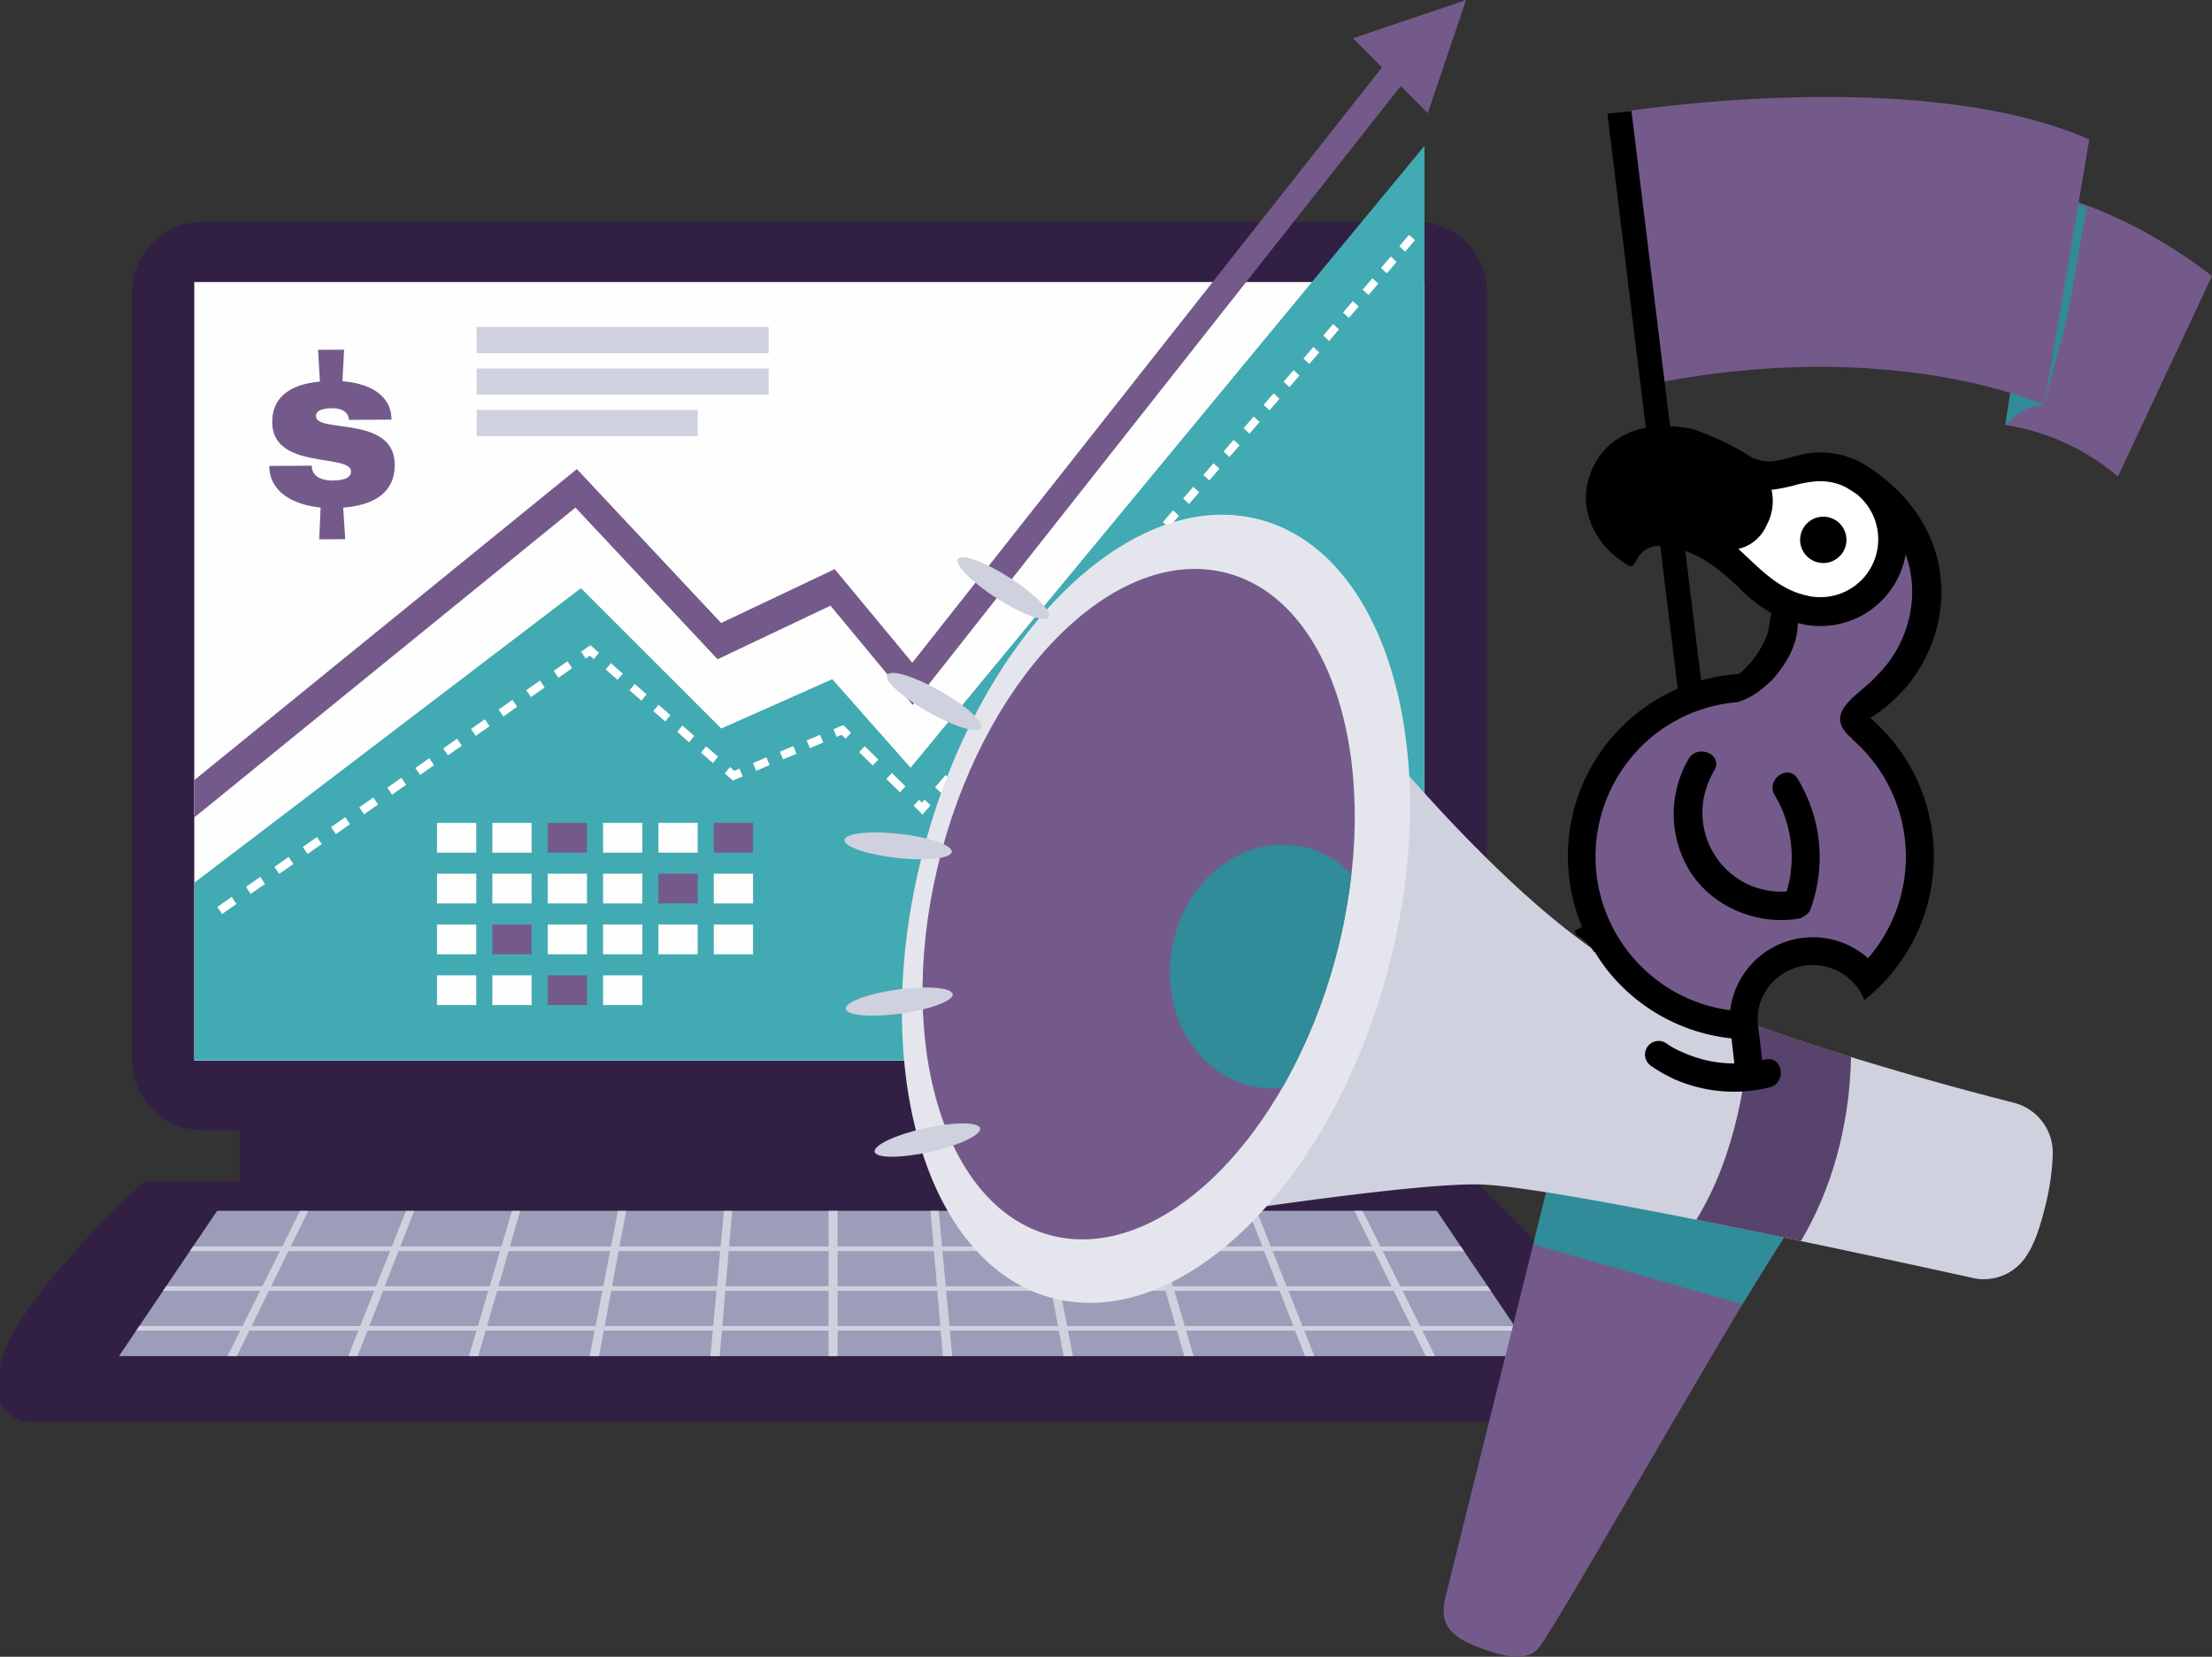 <svg id="Group_6012" data-name="Group 6012" xmlns="http://www.w3.org/2000/svg" xmlns:xlink="http://www.w3.org/1999/xlink" width="547.343" height="410.006" viewBox="0 0 547.343 410.006">
  <rect x="0" y="0" width="547.343" height="410.006" fill="#333333" stroke="none"/>
  <defs>
    <clipPath id="clip-path">
      <rect id="Rectangle_3639" data-name="Rectangle 3639" width="547.343" height="410.006" fill="none"/>
    </clipPath>
    <clipPath id="clip-path-2">
      <rect id="Rectangle_3635" data-name="Rectangle 3635" width="67.433" height="38.635" fill="none"/>
    </clipPath>
    <clipPath id="clip-path-3">
      <rect id="Rectangle_3636" data-name="Rectangle 3636" width="44.902" height="60.287" fill="none"/>
    </clipPath>
    <clipPath id="clip-path-4">
      <rect id="Rectangle_3637" data-name="Rectangle 3637" width="20.184" height="57.673" fill="none"/>
    </clipPath>
  </defs>
  <rect id="Rectangle_3607" data-name="Rectangle 3607" width="281.782" height="41.375" transform="translate(59.414 251.354)" fill="#322044"/>
  <g id="Group_6011" data-name="Group 6011">
    <g id="Group_6010" data-name="Group 6010" clip-path="url(#clip-path)">
      <path id="Path_10513" data-name="Path 10513" d="M360.282,295.841H59.59a17.281,17.281,0,0,1-17.281-17.282V88.388A17.281,17.281,0,0,1,59.59,71.106H360.282a17.282,17.282,0,0,1,17.282,17.282V278.559a17.282,17.282,0,0,1-17.282,17.282" transform="translate(-9.631 -16.186)" fill="#322044"/>
      <rect id="Rectangle_3608" data-name="Rectangle 3608" width="304.384" height="192.629" transform="translate(48.113 69.81)" fill="#fefefe"/>
      <path id="Path_10514" data-name="Path 10514" d="M0,439.761V445.9c0,3.4,3.7,6.154,8.265,6.154H392.346c4.564,0,8.264-2.756,8.264-6.154v-6.143Z" transform="translate(0 -100.104)" fill="#322044"/>
      <path id="Path_10515" data-name="Path 10515" d="M200.3,378.393H35.877c-.557.589-26.406,23.729-34.3,40.918C-1.8,426.659.406,430.526,6.69,430.526H393.92c6.285,0,8.49-3.867,5.115-11.215-7.9-17.19-33.745-40.329-34.3-40.918Z" transform="translate(0 -86.135)" fill="#322044"/>
      <path id="Path_10516" data-name="Path 10516" d="M388.483,423.916H38.124L62.4,387.972H364.2Z" transform="translate(-8.678 -88.315)" fill="#9c9eb9"/>
      <path id="Path_10517" data-name="Path 10517" d="M385.477,417.608l-.759-1.124h-23.38l-4.354-8.72h21.844l-.759-1.124H356.424l-4.355-8.719H372.18l-.76-1.124H351.509l-4.407-8.825h-2.02l4.337,8.825H324.39l-3.509-8.825H318.86l3.44,8.825H297.271l-2.613-8.825h-2.021l2.544,8.825H270.152l-1.716-8.825h-2.021l1.648,8.825h-25.03l-.819-8.825h-2.021l.751,8.825h-23.76v-8.825h-2.224V396.8H190.338l.752-8.825h-2.021l-.82,8.825H163.22l1.648-8.825h-2.021l-1.716,8.825H136.1l2.544-8.825h-2.021l-2.612,8.825H108.983l3.439-8.825H110.4l-3.51,8.825H81.864l4.338-8.825H84.181L79.775,396.8H57.7l-.759,1.124H79.214L74.86,406.64H51.05l-.759,1.124H74.3l-4.352,8.72H44.4l-.759,1.124H69.384l-3.15,6.308h2.3l3.1-6.308h26.98l-2.509,6.308h2.3l2.458-6.308h26.981l-1.868,6.308h2.3l1.817-6.308h26.982l-1.227,6.308h2.3l1.179-6.308h26.981l-.587,6.308h2.3l.536-6.308h26.4v6.308h2.224v-6.308h25.53l.537,6.308h2.3l-.587-6.308h26.981l1.177,6.308h2.3l-1.227-6.308h26.98l1.82,6.308h2.3l-1.868-6.308h26.98l2.461,6.308h2.3l-2.509-6.308h26.981l3.1,6.308h2.3l-3.15-6.308ZM108.545,397.921H133.68L131.1,406.64H105.145Zm-27.233,0h25.135l-3.469,8.719H77.027Zm17.751,18.563H72.189l4.285-8.72h26.057Zm29.12,0H101.308l3.4-8.72h26.057Zm29.118,0H130.427l2.513-8.72H159Zm1.915-9.844H133.264l2.514-8.719h25.135Zm27.2,9.844H159.545l1.627-8.72H187.23Zm.915-9.844H161.382l1.628-8.719h25.134Zm27.628,9.844h-26.3l.742-8.72h25.557Zm0-9.844H189.5l.742-8.719h24.72Zm2.224-8.719H241.04l.743,8.719h-24.6Zm0,18.563v-8.72h24.693l.742,8.72Zm132.785-18.563,4.285,8.719H328.3l-3.469-8.719Zm-27.232,0,3.4,8.719H300.187l-2.582-8.719Zm-79.6,0h25.135l1.628,8.719H243.949Zm1.726,18.563-.811-8.72h26.057l1.628,8.72Zm25.507-18.563h25.135l2.514,8.719H272.067Zm3.612,18.563-1.7-8.72h26.057l2.514,8.72Zm29.118,0-2.581-8.72h26.057l3.4,8.72Zm29.119,0-3.468-8.72h26.057l4.286,8.72Z" transform="translate(-9.934 -88.315)" fill="#d0d1de"/>
      <path id="Path_10518" data-name="Path 10518" d="M254.324,445.891H237.308a3.517,3.517,0,0,0,.849,2.355,1.852,1.852,0,0,0,1.288.48H269.2a1.853,1.853,0,0,0,1.288-.48,3.521,3.521,0,0,0,.849-2.355Z" transform="translate(-54.019 -101.5)" fill="#322044"/>
      <rect id="Rectangle_3609" data-name="Rectangle 3609" width="304.36" height="192.614" transform="translate(48.113 69.824)" fill="#fefefe"/>
      <path id="Path_10519" data-name="Path 10519" d="M220.123,178.72l-27.465,12.213L157.926,156.2l-95.633,72.87v44.01H366.654V46.742L239.49,200.629Z" transform="translate(-14.18 -10.64)" fill="#42aab2"/>
      <rect id="Rectangle_3610" data-name="Rectangle 3610" width="9.715" height="7.364" transform="translate(108.132 203.645)" fill="#fefefe"/>
      <rect id="Rectangle_3611" data-name="Rectangle 3611" width="9.715" height="7.364" transform="translate(121.83 203.645)" fill="#fefefe"/>
      <rect id="Rectangle_3612" data-name="Rectangle 3612" width="9.714" height="7.364" transform="translate(135.529 203.645)" fill="#745a8a"/>
      <rect id="Rectangle_3613" data-name="Rectangle 3613" width="9.715" height="7.364" transform="translate(149.226 203.645)" fill="#fefefe"/>
      <rect id="Rectangle_3614" data-name="Rectangle 3614" width="9.715" height="7.364" transform="translate(162.924 203.645)" fill="#fefefe"/>
      <rect id="Rectangle_3615" data-name="Rectangle 3615" width="9.715" height="7.364" transform="translate(176.622 203.645)" fill="#745a8a"/>
      <rect id="Rectangle_3616" data-name="Rectangle 3616" width="9.715" height="7.365" transform="translate(108.132 216.219)" fill="#fefefe"/>
      <rect id="Rectangle_3617" data-name="Rectangle 3617" width="9.715" height="7.365" transform="translate(121.83 216.219)" fill="#fefefe"/>
      <rect id="Rectangle_3618" data-name="Rectangle 3618" width="9.714" height="7.365" transform="translate(135.529 216.219)" fill="#fefefe"/>
      <rect id="Rectangle_3619" data-name="Rectangle 3619" width="9.715" height="7.365" transform="translate(149.226 216.219)" fill="#fefefe"/>
      <rect id="Rectangle_3620" data-name="Rectangle 3620" width="9.715" height="7.365" transform="translate(162.924 216.219)" fill="#745a8a"/>
      <rect id="Rectangle_3621" data-name="Rectangle 3621" width="9.715" height="7.365" transform="translate(176.622 216.219)" fill="#fefefe"/>
      <rect id="Rectangle_3622" data-name="Rectangle 3622" width="9.715" height="7.365" transform="translate(108.132 228.794)" fill="#fefefe"/>
      <rect id="Rectangle_3623" data-name="Rectangle 3623" width="9.715" height="7.365" transform="translate(121.83 228.794)" fill="#745a8a"/>
      <rect id="Rectangle_3624" data-name="Rectangle 3624" width="9.714" height="7.365" transform="translate(135.529 228.794)" fill="#fefefe"/>
      <rect id="Rectangle_3625" data-name="Rectangle 3625" width="9.715" height="7.365" transform="translate(149.226 228.794)" fill="#fefefe"/>
      <rect id="Rectangle_3626" data-name="Rectangle 3626" width="9.715" height="7.365" transform="translate(162.924 228.794)" fill="#fefefe"/>
      <rect id="Rectangle_3627" data-name="Rectangle 3627" width="9.715" height="7.365" transform="translate(176.622 228.794)" fill="#fefefe"/>
      <rect id="Rectangle_3628" data-name="Rectangle 3628" width="9.715" height="7.365" transform="translate(108.132 241.369)" fill="#fefefe"/>
      <rect id="Rectangle_3629" data-name="Rectangle 3629" width="9.715" height="7.365" transform="translate(121.83 241.369)" fill="#fefefe"/>
      <rect id="Rectangle_3630" data-name="Rectangle 3630" width="9.714" height="7.365" transform="translate(135.529 241.369)" fill="#745a8a"/>
      <rect id="Rectangle_3631" data-name="Rectangle 3631" width="9.715" height="7.365" transform="translate(149.226 241.369)" fill="#fefefe"/>
      <path id="Path_10520" data-name="Path 10520" d="M270.016,235.7l-.974-.965-1.235.517-.782-1.906,2.424-1.019,1.926,1.9Z" transform="translate(-60.784 -52.884)" fill="#fff"/>
      <path id="Path_10521" data-name="Path 10521" d="M242.012,244.336l-.782-1.915,3.334-1.4.782,1.915Zm6.659-2.8-.781-1.912,3.323-1.4.782,1.912Zm6.64-2.794-.782-1.909,3.315-1.391.781,1.908Z" transform="translate(-54.912 -53.594)" fill="#fff"/>
      <path id="Path_10522" data-name="Path 10522" d="M234.208,249.108l-2.013-1.761,1.284-1.569,1.073.936,1.288-.539.781,1.919Z" transform="translate(-52.855 -55.947)" fill="#fff"/>
      <path id="Path_10523" data-name="Path 10523" d="M220.564,237.2l-2.946-2.571,1.287-1.565,2.945,2.57Zm-5.892-5.145-2.945-2.572,1.289-1.563,2.945,2.57Zm-5.9-5.143-2.946-2.573,1.292-1.561,2.945,2.57Zm-5.893-5.147-2.947-2.573,1.3-1.559,2.947,2.572Zm-5.895-5.146-2.948-2.573,1.3-1.558,2.947,2.573Z" transform="translate(-44.17 -48.368)" fill="#fff"/>
      <path id="Path_10524" data-name="Path 10524" d="M189.3,210.157l-.949-.83-1.023.715-1.157-1.706,2.29-1.607L190.6,208.6Z" transform="translate(-42.379 -47.058)" fill="#fff"/>
      <path id="Path_10525" data-name="Path 10525" d="M70.823,274.422l-1.184-1.749,3.539-2.485,1.184,1.746Zm7.071-4.967-1.183-1.745,3.526-2.476,1.182,1.743Zm7.045-4.951-1.181-1.741,3.517-2.467,1.18,1.739Zm7.024-4.933-1.18-1.737,3.5-2.456,1.179,1.736Zm6.995-4.913-1.179-1.733,3.492-2.449,1.179,1.732Zm6.973-4.9-1.177-1.73,3.476-2.438,1.177,1.728Zm6.944-4.878-1.175-1.727,3.463-2.431,1.175,1.725Zm6.923-4.862-1.174-1.724,3.452-2.421,1.173,1.722Zm6.895-4.843-1.172-1.72,3.439-2.414,1.172,1.718Zm6.873-4.828-1.171-1.715,3.427-2.4,1.17,1.715Zm6.846-4.808-1.17-1.712,3.415-2.4,1.169,1.711Zm6.817-4.793-1.161-1.709,3.406-2.387,1.16,1.708Zm6.8-4.775-1.167-1.705,3.39-2.38,1.167,1.7Z" transform="translate(-15.852 -48.232)" fill="#fff"/>
      <path id="Path_10526" data-name="Path 10526" d="M301.053,213.356l-1.493-1.39,2.61-3.038,1.492,1.389Zm5.214-6.075-1.491-1.387,2.6-3.027,1.49,1.386Zm5.195-6.052-1.488-1.386,2.592-3.016,1.487,1.384Zm5.177-6.031-1.486-1.383,2.583-3.006,1.484,1.382Zm5.159-6.011-1.484-1.381,2.574-2.994,1.482,1.379Zm5.141-5.99-1.481-1.378,2.565-2.986,1.479,1.378Zm5.122-5.969-1.478-1.376,2.557-2.974,1.476,1.375Zm5.105-5.948-1.475-1.369,2.546-2.966,1.475,1.368Zm5.087-5.927-1.473-1.367,2.539-2.955,1.471,1.366Zm5.069-5.906-1.469-1.365,2.529-2.945,1.469,1.363Zm5.052-5.885-1.467-1.363,2.519-2.935,1.467,1.361Zm5.035-5.866-1.465-1.36,2.512-2.925,1.464,1.359Zm5.017-5.845-1.463-1.358,2.5-2.916,1.461,1.357Zm5-5.825-1.459-1.356,2.494-2.906,1.459,1.355Zm4.987-5.8-1.458-1.357,2.487-2.893,1.454,1.356Zm4.965-5.784-1.454-1.355L378.4,120.2l1.454,1.353Zm4.948-5.767-1.451-1.352,2.469-2.874,1.451,1.352Zm4.932-5.746-1.45-1.349,2.461-2.864,1.449,1.349Zm4.915-5.726-1.448-1.348L393.175,103l1.446,1.346Zm4.9-5.706-1.444-1.346,2.444-2.843,1.443,1.345Zm4.881-5.687-1.443-1.343,2.436-2.835,1.44,1.342Zm4.864-5.668-1.44-1.342,2.427-2.824,1.438,1.34Zm4.53-5.369-1.44-1.341,2.427-2.825,1.438,1.339Zm4.53-5.369-1.44-1.341,2.427-2.825,1.439,1.34Z" transform="translate(-68.19 -17.126)" fill="#fff"/>
      <path id="Path_10527" data-name="Path 10527" d="M294.9,259.9l-2.2-2.172,1.352-1.479.705.7.629-.734,1.495,1.387Z" transform="translate(-66.626 -58.322)" fill="#fff"/>
      <path id="Path_10528" data-name="Path 10528" d="M285.355,250.509l-3.367-3.319,1.355-1.476,3.365,3.317Zm-6.733-6.637-3.367-3.319,1.359-1.473,3.364,3.317Z" transform="translate(-62.657 -54.423)" fill="#fff"/>
      <path id="Path_10529" data-name="Path 10529" d="M358.566,17.631l-118.645,150.4-19.2-23.171-28.1,13.331-35.7-38.089L62.293,197.036v9.249l94.283-76.65,35.167,37.524,27.938-13.254L240,178.428,363.122,22.346a50.131,50.131,0,0,1-4.556-4.715" transform="translate(-14.18 -4.013)" fill="#745a8a"/>
      <path id="Path_10530" data-name="Path 10530" d="M461.433,0l-28,9.479L451.955,28Z" transform="translate(-98.665 0)" fill="#745a8a"/>
      <path id="Path_10531" data-name="Path 10531" d="M104.375,119.853c6.326.473,12.1,3.175,12.135,9.5l-10.543.061c-.07-2.391-2.524-2.889-4.063-2.88-.968.006-4.1.025-4.09,1.96.026,4.331,19.429-.284,19.5,11.966.044,7.349-5.694,10.12-12.756,10.671l.5,7.806-6.438.038.351-7.867c-6.555-.645-12.671-3.684-12.709-10.295l10.54-.061v.226c.073,2.906,3.324,3.457,4.977,3.446,1.6-.009,4.73-.139,4.715-2.249-.025-4.5-19.43-.283-19.5-12.135-.039-6.837,5.246-9.492,11.794-10.1l-.444-7.861,6.438-.039Z" transform="translate(-19.637 -25.504)" fill="#745a8a"/>
      <rect id="Rectangle_3632" data-name="Rectangle 3632" width="72.243" height="6.498" transform="translate(117.962 80.91)" fill="#d0d1de"/>
      <rect id="Rectangle_3633" data-name="Rectangle 3633" width="72.243" height="6.498" transform="translate(117.962 91.179)" fill="#d0d1de"/>
      <rect id="Rectangle_3634" data-name="Rectangle 3634" width="54.677" height="6.498" transform="translate(117.961 101.447)" fill="#d0d1de"/>
      <path id="Path_10532" data-name="Path 10532" d="M490.585,367.89l-27.5,110.542c-1.428,5.739-.667,9.484,7.242,12.658,9.842,3.95,13.387,2.953,15.622.547,4.2-4.528,59.268-102.71,65.712-108.689s-61.077-15.058-61.077-15.058" transform="translate(-105.281 -83.744)" fill="#745a8a"/>
      <g id="Group_6003" data-name="Group 6003" transform="translate(379.381 284.146)" style="isolation: isolate">
        <g id="Group_6002" data-name="Group 6002">
          <g id="Group_6001" data-name="Group 6001" clip-path="url(#clip-path-2)">
            <path id="Path_10533" data-name="Path 10533" d="M491.193,391.7l5.923-23.81s67.52,9.079,61.077,15.058c-1.52,1.41-9.313,13.893-15.235,23.577Z" transform="translate(-491.193 -367.89)" fill="#2f8c98"/>
          </g>
        </g>
      </g>
      <path id="Path_10534" data-name="Path 10534" d="M578.5,320.217a12.793,12.793,0,0,1,9.7,12.712,61.752,61.752,0,0,1-1.932,13.184c-1.573,6.3-3.1,10.26-5.531,13.3a12.5,12.5,0,0,1-12.489,4.147c-22.6-4.986-104.029-22.708-121.861-23.111-20.759-.47-93.837,11.644-93.837,11.644L403.23,207.912S450.8,272.3,487.055,289.794c28.2,13.606,72.959,25.716,91.447,30.424" transform="translate(-80.252 -47.328)" fill="#d0d1de"/>
      <path id="Path_10535" data-name="Path 10535" d="M569.326,381.75c-8.435-1.76-17.231-3.566-25.882-5.281,9.824-15.885,12.824-36.176,13.145-48.664,8.317,3.013,16.882,5.824,25.145,8.383-.381,17.822-5.165,33.41-12.408,45.562" transform="translate(-123.706 -74.619)" fill="#58436d"/>
      <path id="Path_10536" data-name="Path 10536" d="M294.48,247.11c-14.226,53.186-.086,103.168,31.577,111.636s68.863-27.782,83.088-80.969.088-103.168-31.577-111.636S308.7,193.924,294.48,247.11" transform="translate(-65.773 -37.54)" fill="#e5e6ed"/>
      <path id="Path_10537" data-name="Path 10537" d="M300.255,252.208c-12.1,45.242-.074,87.761,26.861,94.965S385.7,323.539,397.8,278.294s.075-87.761-26.861-94.964-58.582,23.634-70.682,68.878" transform="translate(-67.276 -41.494)" fill="#745a8a"/>
      <g id="Group_6006" data-name="Group 6006" transform="translate(289.461 209.032)" style="isolation: isolate">
        <g id="Group_6005" data-name="Group 6005">
          <g id="Group_6004" data-name="Group 6004" clip-path="url(#clip-path-3)">
            <path id="Path_10538" data-name="Path 10538" d="M375.343,296c3.025-16.45,17.2-27.629,31.666-24.969a24.089,24.089,0,0,1,12.664,6.835,139.679,139.679,0,0,1-3.839,20.542,134.643,134.643,0,0,1-13.271,32.38,23.446,23.446,0,0,1-6.507-.188c-14.463-2.659-23.737-18.151-20.713-34.6" transform="translate(-374.771 -270.638)" fill="#2f8c98"/>
          </g>
        </g>
      </g>
      <path id="Path_10539" data-name="Path 10539" d="M651.219,61.518s19.252,3.035,42.37,20.767l-23.268,49.643a56.13,56.13,0,0,0-27.855-12.737Z" transform="translate(-146.247 -14.004)" fill="#745a8a"/>
      <g id="Group_6009" data-name="Group 6009" transform="translate(496.219 47.514)" style="isolation: isolate">
        <g id="Group_6008" data-name="Group 6008">
          <g id="Group_6007" data-name="Group 6007" clip-path="url(#clip-path-4)">
            <path id="Path_10540" data-name="Path 10540" d="M657.868,91.67c1.764-8.732,3.1-17.562,4.781-26.309a81.31,81.31,0,0,0-11.429-3.843l-8.753,57.673c6.506-6.411,8.484-4.251,9.65-4.953,1.591-7.531,4.24-15.084,5.752-22.568" transform="translate(-642.466 -61.518)" fill="#2f8c98"/>
          </g>
        </g>
      </g>
      <path id="Path_10541" data-name="Path 10541" d="M518.488,34.9S592.351,22.814,635,41.581l-11.105,65.725s-37.685-17.292-97.65-5.118Z" transform="translate(-118.025 -7.073)" fill="#745a8a"/>
      <rect id="Rectangle_3638" data-name="Rectangle 3638" width="5.995" height="167.015" transform="translate(397.742 28.159) rotate(-6.971)"/>
      <path id="Path_10542" data-name="Path 10542" d="M284.23,216.109c-.816,1.441,3.727,5.557,10.147,9.192s12.285,5.413,13.1,3.971-3.727-5.557-10.147-9.192-12.285-5.413-13.1-3.971" transform="translate(-64.679 -49.08)" fill="#d0d1de"/>
      <path id="Path_10543" data-name="Path 10543" d="M306.871,178.953c-.9,1.394,3.405,5.76,9.609,9.753s11.959,6.1,12.856,4.707-3.4-5.76-9.608-9.753-11.96-6.1-12.857-4.707" transform="translate(-69.827 -40.638)" fill="#d0d1de"/>
      <path id="Path_10544" data-name="Path 10544" d="M270.942,321.706c.227,1.641,6.336,2.153,13.644,1.142s13.048-3.161,12.82-4.8-6.335-2.152-13.643-1.141-13.048,3.161-12.82,4.8" transform="translate(-61.674 -72.019)" fill="#d0d1de"/>
      <path id="Path_10545" data-name="Path 10545" d="M280.214,366.985c.361,1.617,6.49,1.625,13.691.018s12.745-4.219,12.383-5.838-6.491-1.626-13.691-.018-12.745,4.22-12.383,5.838" transform="translate(-63.782 -81.936)" fill="#d0d1de"/>
      <path id="Path_10546" data-name="Path 10546" d="M270.528,268.567c-.184,1.647,5.61,3.646,12.943,4.464s13.424.147,13.608-1.5-5.611-3.646-12.943-4.464-13.424-.148-13.608,1.5" transform="translate(-61.58 -60.714)" fill="#d0d1de"/>
      <path id="Path_10547" data-name="Path 10547" d="M565.847,151.793l3.716-4.98,27.931,14.914-10.391,17.1-.484-.361,2.2,2.823-19.155,3.466-17.116-15.134,12.092-19.386Z" transform="translate(-125.778 -33.42)" fill="#fff"/>
      <path id="Path_10548" data-name="Path 10548" d="M527.357,216.269l22.986-9.26,9.171-18.781,13.786-.959,17.27-15.092,2.366,22.94L572.2,215.731,582.993,223l8.759,31.369-11.459,25.178-18.96-5.776L543.494,295.23l-19.936-10.425-15.282-19.59.274-28.988Z" transform="translate(-115.7 -39.193)" fill="#745a8a"/>
      <path id="Path_10549" data-name="Path 10549" d="M585.866,166.692a5.734,5.734,0,1,1-8.025,1.169,5.735,5.735,0,0,1,8.025-1.169" transform="translate(-131.277 -37.686)"/>
      <path id="Path_10550" data-name="Path 10550" d="M546.264,245.44c-8.335,14.056,2.011,30.932,17.893,30a30,30,0,0,0-2.967-23.879c-2.282-3.816,3.384-7.866,5.69-4.008a37.511,37.511,0,0,1,3.235,32.113,2.988,2.988,0,0,1-1.512,1.786,3.5,3.5,0,0,1-1.7.741c-10.143,1.563-21.018-2.858-26.6-11.636a27.009,27.009,0,0,1-.4-27.947c2.262-3.814,8.641-1.015,6.36,2.832" transform="translate(-122.058 -54.812)"/>
      <path id="Path_10551" data-name="Path 10551" d="M508.963,266.636a44.523,44.523,0,0,0,3.293,4.766,45.256,45.256,0,0,0,30.529,16.651h.015c0,.056,0,.11.007.167q.346,3.018.7,6.035a30.673,30.673,0,0,1-12.6-2.685l0,0a18.719,18.719,0,0,1-4.135-2.218,3.368,3.368,0,0,0-4.028,5.4,37.34,37.34,0,0,0,5.506,3.207,2.827,2.827,0,0,0,.261.147c.182.082.371.14.553.219.039.015.083.037.12.054l-.016-.015a36.558,36.558,0,0,0,23.087,1.79c4.321-1.081,3.213-7.953-1.138-6.866-.249.062-.5.1-.744.156q-.358-3.121-.718-6.239a21.253,21.253,0,0,1-.283-5.813,13.725,13.725,0,0,1,21.768-8.762c.161.12.306.256.46.381a13.634,13.634,0,0,1,4.068,5.542,45.269,45.269,0,0,0,1.454-69.81,37.079,37.079,0,0,0,17.514-28.574c1.006-14.167-6.367-25.881-17.754-33.376-.068-.046-.134-.1-.205-.142s-.152-.1-.231-.157c-.182-.118-.373-.231-.56-.345l-.2-.123a21.424,21.424,0,0,0-15.925-2.364c-.452.108-.9.2-1.351.341-2.926.794-5.8,1.79-8.762.932a19.116,19.116,0,0,1-1.813-.63c.005,0,.009.009.015.014h0l-.014-.013h0a65.44,65.44,0,0,0-14.744-7.064,34.287,34.287,0,0,0-5.148-.674l-.009,0a3.609,3.609,0,0,0-1.025-.016,29.331,29.331,0,0,0-3.044.085c-8.91.751-15.307,6.386-16.855,14.841-1.244,6.786,2.3,14.267,8.661,18.46,1.279.844,2.462,2.181,3.418.131a6.4,6.4,0,0,1,5.156-3.9c8.07.1,14.173,4.3,20.57,10.53a37.07,37.07,0,0,0,7.894,6.128c-.6,2.092-.539,4.429-1.525,6.421-.011.021-.025.038-.037.059a24.084,24.084,0,0,1-6.458,8.572,45.188,45.188,0,0,0-38.851,62.611c-.406.185-.95.463-1.144.563q-.409.205-.817.413c.231.407.474.81.737,1.2a10.209,10.209,0,0,1,4.193,4.063l.161-.1m67.292-93.511a14.35,14.35,0,0,1-13.746,5.567c-.137-.015-.27-.034-.406-.051-.463-.128-.452-.132-.827-.214-6.948-1.515-11.623-6.767-16.792-11.507a10.061,10.061,0,0,0,7.018-5.93,12.423,12.423,0,0,0,1.187-8.687,41.846,41.846,0,0,0,6.239-1.276,29.448,29.448,0,0,1,3.845-.725.018.018,0,0,1,.009,0h0q.32-.036.643-.06c.228-.016.45-.055.68-.063a.33.33,0,0,1,.037,0,14.416,14.416,0,0,1,5.74.941c.456.21.914.4,1.359.646.523.313,1.046.626,1.552.958l.211.138c.378.245.534.367.9.623a14.387,14.387,0,0,1,2.348,19.644m-59.48,46.951a37.937,37.937,0,0,1,27.343-15.212c3.357-.867,6.115-3.029,8.6-5.409.376-.415.752-.829,1.1-1.252,3.171-3.855,5.334-8.131,5.376-12.933a21.4,21.4,0,0,0,26.681-17,27.2,27.2,0,0,1,1.617,9.877,29.367,29.367,0,0,1-8.915,20.308c-4.1,4.646-13.412,8.832-6.333,15.073a3.474,3.474,0,0,1,.522.589,38.429,38.429,0,0,1,5.583,51.888c-.569.762-1.169,1.489-1.782,2.2-.426-.375-.864-.741-1.327-1.086A20.607,20.607,0,0,0,542.461,281.1a38.389,38.389,0,0,1-25.687-61.02" transform="translate(-114.345 -31.076)"/>
      <path id="Path_10552" data-name="Path 10552" d="M561.275,146.628l.021.021,0,0h0c-.01-.009-.018-.018-.028-.027v0" transform="translate(-127.765 -33.377)"/>
    </g>
  </g>
</svg>
